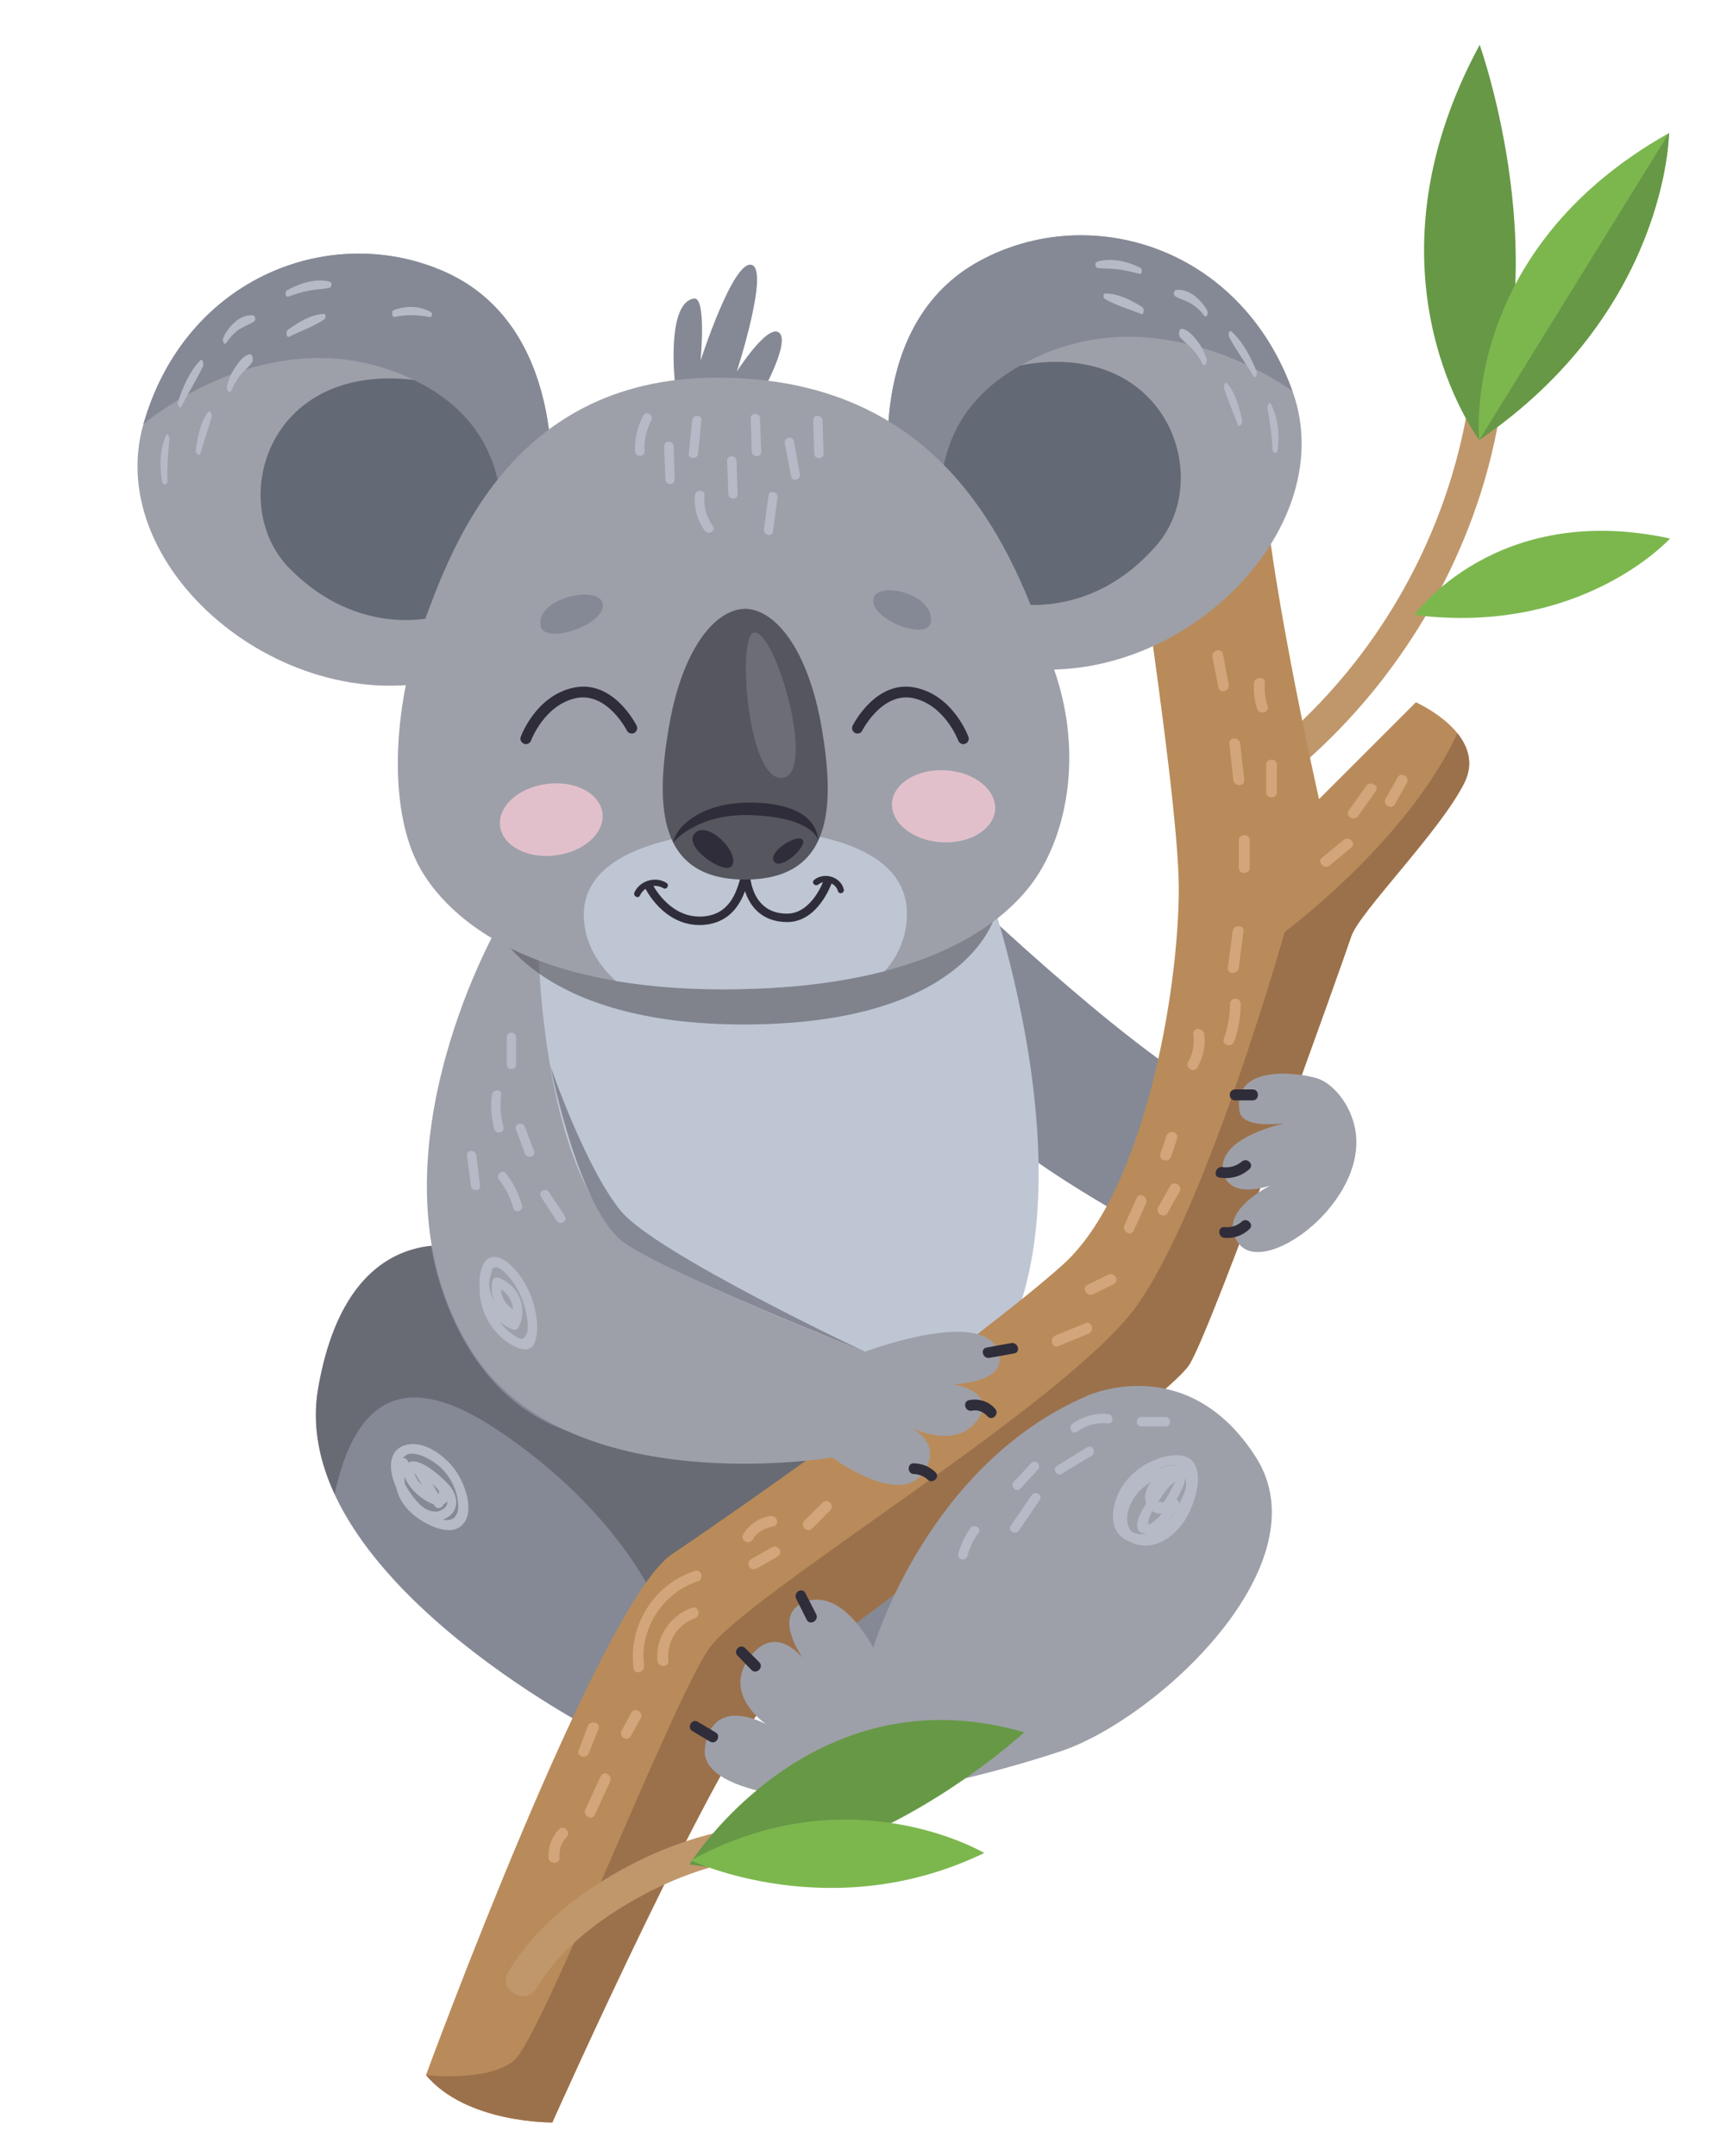 <svg version="1.2" xmlns="http://www.w3.org/2000/svg" viewBox="0 0 823 1024" width="823" height="1024">
	<title>Cute koala sitting on eucalyptus tree cartoon illustration set-ai</title>
	<style>
		.s0 { fill: #858995 } 
		.s1 { fill: #56565e } 
		.s2 { fill: #bec5d3 } 
		.s3 { fill: #c0976b } 
		.s4 { fill: #7cb74e } 
		.s5 { fill: #b98b5a } 
		.s6 { fill: #9da0a9 } 
		.s7 { fill: #9b714b } 
		.s8 { fill: #679846 } 
		.s9 { fill: #636975 } 
		.s10 { fill: #b5bac6 } 
		.s11 { fill: #e2c0cb } 
		.s12 { fill: #2f2d3a } 
		.s13 { fill: #6d6d75 } 
		.s14 { fill: #d3a57a } 
	</style>
	<g id="321353356351 3">
		<g id="&lt;Group&gt;">
			<g id="&lt;Group&gt;">
				<path id="&lt;Path&gt;" class="s0" d="m227.8 594.2c0 0-61.4-23-76.7 65.2-15.3 88.2 133.8 164 133.8 164l217.8-58.7z"/>
			</g>
			<g id="&lt;Group&gt;" style="opacity: .6">
				<path id="&lt;Path&gt;" class="s1" d="m391.1 695.5l-4.2-2.6c-20.4 1.2-74.8 2.4-118.7-13.6-50.7-18.5-62-77.7-63.5-87.5-19.1 2-44.5 15.1-53.6 67.6-3 17.4 0.4 34.3 7.8 50.3 12.1-55.6 42.3-53.9 77.4-30.4 55.2 36.7 73.8 78.7 73.8 78.7z"/>
			</g>
			<g id="&lt;Group&gt;">
				<path id="&lt;Path&gt;" class="s0" d="m462.5 428.4c0 0 103.3 98.1 128.7 95.7l-36.6 65c0 0-62.9-32.5-86.6-57.2-23.7-24.8-52-63.2-52-63.2z"/>
			</g>
			<g id="&lt;Group&gt;">
				<path id="&lt;Path&gt;" class="s2" d="m450.1 670.9c84.3-65.2 19.1-249.1 19.1-249.1l-226.1 11.5c0 0 7.7 134.1 65.1 168.6 57.5 34.5 95.9 65.2 95.9 65.2z"/>
			</g>
			<g id="&lt;Group&gt;">
				<path id="&lt;Path&gt;" class="s3" d="m595.4 381.2c47.6-33.5 84-81.2 104-135.9 5.7-15.5 9.9-31.5 12.7-47.7 1.6-9.8-13.3-13.9-15-4.1-9.2 54.3-35.2 105-74 144.2-10.9 11.1-22.8 21.2-35.5 30.1-8.1 5.7-0.4 19.1 7.8 13.4z"/>
			</g>
			<g id="&lt;Group&gt;">
				<path id="&lt;Path&gt;" class="s4" d="m671.7 292.1c0 0 38.7-54.3 121.4-36.3 0 0-41.9 46.4-121.4 36.3z"/>
			</g>
			<g id="&lt;Group&gt;">
				<path id="&lt;Path&gt;" class="s5" d="m599.5 214.8c0 46 26.9 164.8 26.9 164.8l46-46c0 0 34.5 15.3 23 38.3-11.5 23-49.9 61.4-53.7 72.9-3.8 11.5-65.2 183.9-76.7 203.1-11.5 19.2-168.6 126.5-195.4 153.3-26.9 26.8-107.3 207-107.3 207 0 0-40.8 0.5-60-22.5 0 0 82.4-224.5 116.9-247.5 34.5-23 147.2-103 185.6-137.5 38.3-34.5 55-128.9 55-178.7 0-49.8-30.6-232.8-34.4-275z"/>
			</g>
			<g id="&lt;Group&gt;">
				<path id="&lt;Path&gt;" class="s6" d="m235.9 441c0 0-66.1 116-11.7 201.1 45.8 71.6 171 50.2 171 50.2 0 0 31.1 23.2 42.8 7.8 11.6-15.5-7.8-23.2-7.8-23.2 0 0 24.2 13.9 35-3.9 7.4-12.2-12.7-15.5-12.7-15.5 0 0 26.3-0.3 21.8-15.1-6.8-21.8-63.5-0.3-63.5-0.3 0 0-70-27.1-105-46.4-51.8-28.7-50.5-158.6-50.5-158.6z"/>
			</g>
			<g id="&lt;Group&gt;">
				<path id="&lt;Path&gt;" class="s7" d="m262.3 1008.2c0 0 80.4-180.2 107.3-207 26.8-26.8 183.9-134.1 195.4-153.3 11.5-19.2 72.9-191.6 76.7-203.1 3.8-11.5 42.2-49.9 53.7-72.9 4.6-9.3 1.7-17.3-3.3-23.6-23.5 51.1-82 94.4-82 94.4 0 0-37 131.5-70.5 177.9-33.5 46.4-184.7 136.6-202.8 162.4-18 25.7-79.9 185.6-92.8 195.9-12.9 10.3-41.7 6.8-41.7 6.8 19.2 23 60 22.5 60 22.5z"/>
			</g>
			<g id="&lt;Group&gt;">
				<path id="&lt;Path&gt;" class="s6" d="m625.4 512.2c-9.5-2.9-40-6.6-36.8 15.5 1.3 9.2 22.3 5.7 22.3 5.7 0 0-34.4 6.8-29.8 24.1 3.4 12.6 22.3 5.6 22.3 5.6 0 0-27 13-14.9 27.9 12 14.9 57-17.2 55.6-49.9-0.6-14.3-10.4-26.4-18.7-28.9z"/>
			</g>
			<g id="&lt;Group&gt;">
				<path id="&lt;Path&gt;" class="s6" d="m516.4 663c0 0 47.3-21.8 79.9 29 32.7 50.9-46.6 124.5-92.6 139.9-51.2 17-99.8 23.6-99.8 23.6 0 0-72.7 0-69.1-25.5 3.7-25.4 29.1-10.9 29.1-10.9 0 0-21.8-14.5-7.3-32.6 14.6-18.2 29.1 7.2 29.1 7.2 0 0-21.8-25.4-3.6-32.7 18.1-7.2 32.6 21.8 32.6 21.8 0 0 25.5-87.1 101.7-119.8z"/>
			</g>
			<g id="&lt;Group&gt;">
				<g id="&lt;Group&gt;">
					<path id="&lt;Path&gt;" class="s3" d="m254.7 944.5c10.5-17.5 27.2-30.8 44.7-41 17.6-10.2 37.5-18.1 57.9-20.5 4.2-0.5 7.7-3.2 7.7-7.7 0-3.8-3.6-8.2-7.7-7.8-23.2 2.8-45.6 11-65.7 22.7-19.8 11.4-38.4 26.7-50.2 46.5-5.1 8.6 8.3 16.4 13.3 7.8z"/>
				</g>
				<g id="&lt;Group&gt;">
					<g id="&lt;Group&gt;">
						<path id="&lt;Path&gt;" class="s8" d="m327.4 885.6c0 0 57.4-92.4 159-62.7 0 0-82.8 76.3-159 62.7z"/>
					</g>
					<g id="&lt;Group&gt;">
						<path id="&lt;Path&gt;" class="s4" d="m328.1 883.7c0 0 66.7 31.7 139.3-3.5 0 0-63.7-37.9-139.3 3.5z"/>
					</g>
				</g>
			</g>
			<g id="&lt;Group&gt;" style="opacity: .6">
				<path id="&lt;Path&gt;" class="s1" d="m235.9 441c0 0 20.5 47.3 122.7 45.6 102.2-1.7 114-51.9 114-51.9h-236.3z"/>
			</g>
			<g id="&lt;Group&gt;">
				<g id="&lt;Group&gt;">
					<path id="&lt;Path&gt;" class="s6" d="m261.6 231.6c0 0 7.4-76.2-49.7-102.2-53.8-24.4-123.7 1.7-143.8 72.1-20.1 70.3 71.8 145.2 150.9 118.8z"/>
				</g>
				<g id="&lt;Group&gt;">
					<path id="&lt;Path&gt;" class="s9" d="m238.5 242.1c0 0 1.2-58.8-46.8-62.1-66.5-4.7-83.2 60.4-54.4 89.8 33.7 34.4 70.7 22.9 70.7 22.9z"/>
				</g>
				<g id="&lt;Group&gt;">
					<path id="&lt;Path&gt;" class="s0" d="m261.6 231.6c0 0 7.4-76.2-49.7-102.2-53.8-24.4-123.7 1.7-143.8 72.1 0 0 63.9-55.3 132-19.2 48.3 25.7 37.5 74.6 36.4 81.4z"/>
				</g>
				<g id="&lt;Group&gt;">
					<g id="&lt;Group&gt;">
						<path id="&lt;Path&gt;" class="s10" d="m79.5 228.3c-0.2-6.8 0.4-13.3 1-20 0.1-0.9-1-3-1.7-1.4-2.9 6.6-3.2 15-1.7 22 0.5 2.1 2.4 1.2 2.4-0.6z"/>
					</g>
				</g>
				<g id="&lt;Group&gt;">
					<g id="&lt;Group&gt;">
						<path id="&lt;Path&gt;" class="s10" d="m86.3 192.9c3.2-6.4 7.1-12.6 10.2-19.1 0.3-0.9-0.2-3.9-1.5-2.5-5 5.1-8.3 12.9-10.5 19.7-0.4 1.1 0.9 3.7 1.8 1.9z"/>
					</g>
				</g>
				<g id="&lt;Group&gt;">
					<g id="&lt;Group&gt;">
						<path id="&lt;Path&gt;" class="s10" d="m107.6 162.7c1.6-2.4 3.6-4.6 5.9-6.2 2.3-1.4 4.8-2.4 7.1-3.7 0.9-0.7 0.8-2.9-0.5-3-6.1-0.7-11.8 5.5-14.1 10.7-0.6 1.1 0.4 4 1.6 2.2z"/>
					</g>
				</g>
				<g id="&lt;Group&gt;">
					<g id="&lt;Group&gt;">
						<path id="&lt;Path&gt;" class="s10" d="m95.3 215.1c1.5-5.8 3.8-11.4 5.2-17.2 0.2-1.1-0.7-3.6-1.9-1.9-3.4 4.8-4.9 11.9-5.6 17.8-0.2 1.5 1.7 3.6 2.3 1.3z"/>
					</g>
				</g>
				<g id="&lt;Group&gt;">
					<g id="&lt;Group&gt;">
						<path id="&lt;Path&gt;" class="s10" d="m110.1 185.2c1-2.6 2.5-5.1 4.3-7.3 1.7-2 3.9-3.7 5.4-5.9 0.5-0.8 0.3-4-1.3-3.7-2.8 0.6-5.1 3.6-6.6 5.9-2 2.8-3.3 5.9-4.1 9.2-0.5 1.7 1.3 4.3 2.3 1.8z"/>
					</g>
				</g>
				<g id="&lt;Group&gt;">
					<g id="&lt;Group&gt;">
						<path id="&lt;Path&gt;" class="s10" d="m136.9 140.9c3.4-1.2 6.7-2.3 10.2-2.9 3.1-0.6 6.3-0.6 9.4-1.3 1.1-0.2 1.3-2.6 0.1-2.9-6.6-1.7-14.6 0.8-20.4 4.2-1 0.6-0.7 3.4 0.7 2.9z"/>
					</g>
				</g>
				<g id="&lt;Group&gt;">
					<g id="&lt;Group&gt;">
						<path id="&lt;Path&gt;" class="s10" d="m137.4 159.9c5.5-2.7 11.5-4.8 16.6-8.2 0.8-0.5 0.9-2.7-0.3-2.6-6.2 0.4-12.1 4-17 7.6-1.1 0.7-0.8 4 0.7 3.2z"/>
					</g>
				</g>
			</g>
			<g id="&lt;Group&gt;">
				<g id="&lt;Group&gt;">
					<path id="&lt;Path&gt;" class="s6" d="m422.8 229.1c0 0-12.6-75.6 42.7-105.3 52-28.1 123.5-6.8 148.3 62 24.9 68.9-61.7 149.9-142.4 128.9z"/>
				</g>
				<g id="&lt;Group&gt;">
					<path id="&lt;Path&gt;" class="s9" d="m446.6 237.9c0 0-5.1-58.5 42.5-65.1 66-9.2 87.1 54.7 60.4 85.9-31.4 36.6-69.1 27.7-69.1 27.7z"/>
				</g>
				<g id="&lt;Group&gt;">
					<path id="&lt;Path&gt;" class="s0" d="m422.8 229.1c0 0-12.6-75.6 42.7-105.3 52-28.1 123.5-6.8 148.3 62 0 0-67.4-50.7-132.9-10-46.5 28.8-32.4 76.9-30.9 83.6z"/>
				</g>
				<g id="&lt;Group&gt;">
					<g id="&lt;Group&gt;">
						<path id="&lt;Path&gt;" class="s10" d="m604.3 213.4c-0.3-6.8-1.3-13.2-2.4-19.9-0.1-0.8 0.9-3 1.7-1.5 3.3 6.4 4.2 14.8 3.1 21.9-0.3 2.1-2.3 1.3-2.4-0.5z"/>
					</g>
				</g>
				<g id="&lt;Group&gt;">
					<g id="&lt;Group&gt;">
						<path id="&lt;Path&gt;" class="s10" d="m595.1 178.6c-3.6-6.3-8-12.2-11.4-18.5-0.5-0.8-0.1-3.8 1.2-2.6 5.4 4.9 9.2 12.4 11.9 19 0.4 1-0.7 3.8-1.7 2.1z"/>
					</g>
				</g>
				<g id="&lt;Group&gt;">
					<g id="&lt;Group&gt;">
						<path id="&lt;Path&gt;" class="s10" d="m571.8 149.9c-1.7-2.3-3.9-4.4-6.4-5.8-2.3-1.3-4.9-2-7.2-3.3-1-0.5-1-2.7 0.2-3 6.1-1.1 12.2 4.8 14.9 9.7 0.6 1.1-0.2 4-1.5 2.4z"/>
					</g>
				</g>
				<g id="&lt;Group&gt;">
					<g id="&lt;Group&gt;">
						<path id="&lt;Path&gt;" class="s10" d="m587.6 201.3c-1.9-5.6-4.5-11.1-6.3-16.8-0.3-1 0.4-3.7 1.7-2.1 3.8 4.6 5.7 11.6 6.9 17.4 0.2 1.5-1.6 3.8-2.3 1.5z"/>
					</g>
				</g>
				<g id="&lt;Group&gt;">
					<g id="&lt;Group&gt;">
						<path id="&lt;Path&gt;" class="s10" d="m570.8 172.5c-1.2-2.6-2.9-4.9-4.8-7-1.8-1.9-4.1-3.4-5.7-5.5-0.6-0.8-0.6-4 1-3.8 2.8 0.4 5.3 3.2 7 5.4 2.2 2.6 3.6 5.7 4.7 8.9 0.6 1.7-1 4.4-2.2 2z"/>
					</g>
				</g>
				<g id="&lt;Group&gt;">
					<g id="&lt;Group&gt;">
						<path id="&lt;Path&gt;" class="s10" d="m541.1 130.1c-3.4-0.9-6.9-1.8-10.4-2.2-3.2-0.4-6.3-0.2-9.5-0.6-1.1-0.2-1.4-2.5-0.3-2.9 6.5-2.2 14.7-0.2 20.7 2.8 1 0.5 0.9 3.3-0.5 2.9z"/>
					</g>
				</g>
				<g id="&lt;Group&gt;">
					<g id="&lt;Group&gt;">
						<path id="&lt;Path&gt;" class="s10" d="m541.8 149.1c-5.6-2.3-11.8-4-17.1-7.1-0.8-0.4-1-2.6 0.2-2.6 6.2 0 12.3 3.2 17.5 6.4 1.1 0.7 1 4-0.6 3.3z"/>
					</g>
				</g>
			</g>
			<g id="&lt;Group&gt;">
				<path id="&lt;Path&gt;" class="s0" d="m320.6 182.6c0 0-4.5-38.8 9-40.8 6-0.8 3.1 29.5 3.1 29.5 0 0 15.4-47.8 24.2-45.5 8.7 2.2-7 50.7-7 50.7 0 0 14.8-23.2 20.2-18.4 5.4 4.9-9.4 30.7-9.4 30.7z"/>
			</g>
			<g id="&lt;Group&gt;">
				<path id="&lt;Path&gt;" class="s6" d="m489.2 420.8c16.8-21.6 25.7-61.2 11.6-102.2-16.7-48.8-46.5-139.7-161.1-139.2-99.1 0.4-126.5 84.5-139.5 119.3-12.9 34.8-17.5 88.1 1.3 117.1 18.8 29 64.2 57.1 156 53.9 82.9-2.8 117.5-30.6 131.7-48.9z"/>
			</g>
			<g id="&lt;Group&gt;">
				<g id="&lt;Group&gt;">
					<path id="&lt;Path&gt;" class="s10" d="m187.4 150.6c5.9-1.4 10.8-1 16.8 0 1.1 0.2 1.2-1.8 0.5-2.3-5.3-3.1-12.2-3.2-17.8-0.9-1.1 0.4-0.8 3.4 0.5 3.2z"/>
				</g>
			</g>
			<g id="&lt;Group&gt;">
				<path id="&lt;Path&gt;" class="s0" d="m256.7 297.2c1.6 9.5 30.7-0.4 29.6-10.1-1-9.6-31.8-3.4-29.6 10.1z"/>
			</g>
			<g id="&lt;Group&gt;">
				<path id="&lt;Path&gt;" class="s0" d="m442.1 295.2c-0.9 9.6-27.8-0.4-27.4-10.1 0.4-9.7 28.8-3.5 27.4 10.1z"/>
			</g>
			<g id="&lt;Group&gt;">
				<path id="&lt;Path&gt;" class="s10" d="m305.5 197.4c-2.8 5.3-4.2 11-3.9 17 0.1 2.9 4.6 2.9 4.5 0-0.3-5.2 0.8-10.1 3.2-14.7 1.3-2.6-2.5-4.8-3.8-2.3z"/>
			</g>
			<g id="&lt;Group&gt;">
				<path id="&lt;Path&gt;" class="s10" d="m315.4 212q0.3 7.9 0.6 15.8c0.1 2.8 4.5 2.8 4.4 0q-0.2-7.9-0.5-15.8c-0.1-2.9-4.6-2.9-4.5 0z"/>
			</g>
			<g id="&lt;Group&gt;">
				<path id="&lt;Path&gt;" class="s10" d="m328.7 199.7q-0.8 7.9-1.6 15.8c-0.3 2.8 4.2 2.8 4.4 0q0.8-7.9 1.6-15.8c0.3-2.9-4.1-2.9-4.4 0z"/>
			</g>
			<g id="&lt;Group&gt;">
				<path id="&lt;Path&gt;" class="s10" d="m330.1 235.2c-0.6 6 1 12 4.6 16.9 1.7 2.3 5.5 0.1 3.8-2.3q-4.7-6.5-3.9-14.6c0.3-2.8-4.2-2.8-4.5 0z"/>
			</g>
			<g id="&lt;Group&gt;">
				<path id="&lt;Path&gt;" class="s10" d="m345.3 218.9q0.3 7.9 0.6 15.8c0.1 2.8 4.5 2.8 4.4 0q-0.3-7.9-0.5-15.8c-0.1-2.9-4.6-2.9-4.5 0z"/>
			</g>
			<g id="&lt;Group&gt;">
				<path id="&lt;Path&gt;" class="s10" d="m356.5 198.7q0.3 7.9 0.5 15.8c0.1 2.9 4.6 2.9 4.5 0q-0.3-7.9-0.6-15.8c-0.1-2.8-4.5-2.8-4.4 0z"/>
			</g>
			<g id="&lt;Group&gt;">
				<path id="&lt;Path&gt;" class="s10" d="m372.7 210.6q1.5 7.9 3 15.7c0.5 2.8 4.8 1.6 4.2-1.2q-1.5-7.8-2.9-15.6c-0.6-2.8-4.9-1.7-4.3 1.1z"/>
			</g>
			<g id="&lt;Group&gt;">
				<path id="&lt;Path&gt;" class="s10" d="m386.2 199.7q0.2 7.9 0.5 15.8c0.1 2.8 4.5 2.9 4.4 0q-0.2-7.9-0.5-15.8c-0.1-2.9-4.5-2.9-4.4 0z"/>
			</g>
			<g id="&lt;Group&gt;">
				<path id="&lt;Path&gt;" class="s10" d="m367.1 252.5q1.1-8 2.1-16.1c0.4-2.7-3.9-4-4.2-1.1q-1.1 8-2.2 16.1c-0.4 2.8 3.9 4 4.3 1.1z"/>
			</g>
			<g id="&lt;Group&gt;">
				<path id="&lt;Path&gt;" class="s2" d="m420.2 461.3c6.9-7.9 11.1-17.6 10.4-29.6-2.3-34.6-58.6-37.9-75.9-37.3-32 1-82.3 9.4-77.1 45.2 1.5 10.6 7.2 19.4 14.9 26.4 18.5 3.1 40 4.6 65 3.7 25.1-0.8 45.7-4 62.7-8.4z"/>
			</g>
			<g id="&lt;Group&gt;">
				<path id="&lt;Path&gt;" class="s11" d="m423.6 381.5c0.6-9.4 12-16.4 25.5-15.6 13.5 0.8 24 9.1 23.5 18.6-0.6 9.4-12 16.4-25.5 15.6-13.5-0.8-24-9.1-23.5-18.6z"/>
			</g>
			<g id="&lt;Group&gt;">
				<path id="&lt;Path&gt;" class="s11" d="m286.1 386.2c-1.2-9.4-13.1-15.6-26.5-13.8-13.4 1.7-23.3 10.7-22.1 20.1 1.2 9.3 13 15.6 26.5 13.8 13.4-1.7 23.3-10.7 22.1-20.1z"/>
			</g>
			<g id="&lt;Group&gt;">
				<g id="&lt;Group&gt;">
					<path id="&lt;Path&gt;" class="s12" d="m303.9 425.4c1.9-4.2 7.1-5.9 11.1-3.5 1.6 1 3.1-1.5 1.5-2.5-5.2-3.3-12.6-1.1-15.2 4.5-0.8 1.7 1.8 3.2 2.6 1.5z"/>
				</g>
				<g id="&lt;Group&gt;">
					<path id="&lt;Path&gt;" class="s12" d="m388.7 420.1c3.1-2.5 8.2-0.6 9.2 3.1 0.5 1.9 3.3 1.1 2.8-0.8-1.5-6-9.4-8.3-14.1-4.4-1.5 1.3 0.6 3.4 2.1 2.1z"/>
				</g>
				<g id="&lt;Group&gt;">
					<path id="&lt;Path&gt;" class="s12" d="m332.2 439.4c-17.4 0-25.7-17.3-26.1-18l3.6-1.7-1.8 0.8 1.8-0.8c0 0.1 7.6 15.7 22.5 15.7q0.3 0 0.6 0c13.5-0.4 16.8-11.4 18.7-17.9q0.5-1.5 0.9-2.6l3.5-9.9 0.3 10.5c0 0.7 0.7 18.5 17.5 18.5q0.1 0 0.1 0c11.8 0 17.4-15.8 17.4-15.9l3.8 1.3c-0.3 0.7-6.5 18.6-21.2 18.6q0 0-0.1 0c-12.5-0.1-17.8-8.2-19.9-14.7-2.6 6.9-7.9 15.7-20.9 16.1q-0.4 0-0.7 0z"/>
				</g>
			</g>
			<g id="&lt;Group&gt;">
				<g id="&lt;Group&gt;">
					<path id="&lt;Path&gt;" class="s1" d="m390.2 345.6c-6.4-37-21.9-56-36.1-56.4v-0.1q-0.2 0-0.3 0.1-0.1-0.1-0.2-0.1v0.1c-14.3 0.4-29.8 19.5-36 56.5-6.4 37.5-5.1 72.2 36.4 72.1 41.5-0.1 42.6-34.8 36.2-72.2z"/>
				</g>
				<g id="&lt;Group&gt;">
					<path id="&lt;Path&gt;" class="s12" d="m388.6 399.2c-0.5-6.3-4.9-16.9-29.6-17.9-26.9-1-38.3 12.4-39.3 18.9 0 0 10.9-13.8 36.6-13 30.1 0.9 32.3 12 32.3 12z"/>
				</g>
				<g id="&lt;Group&gt;">
					<path id="&lt;Path&gt;" class="s12" d="m329.9 395.9c-5.8 6.4 14.3 19.9 17.6 15.5 4.4-5.8-11.5-22.3-17.6-15.5z"/>
				</g>
				<g id="&lt;Group&gt;">
					<path id="&lt;Path&gt;" class="s12" d="m367.8 409.5c-3.9-4.4 10.6-13.6 13.3-10.7 2.6 2.9-9.7 14.5-13.3 10.7z"/>
				</g>
				<g id="&lt;Group&gt;">
					<path id="&lt;Path&gt;" class="s13" d="m357.9 300.5c-7.8 1.8-3.1 68.2 12.7 69 18.3 1-2.3-71.3-12.7-69z"/>
				</g>
			</g>
			<g id="&lt;Group&gt;">
				<path id="&lt;Path&gt;" class="s0" d="m261.5 506.7c0 0 13.4 68.7 35.2 83.8 21.7 15.1 114.1 51.6 114.1 51.6 0 0-99.1-46.6-115.8-66.7-16.8-20.1-33.5-68.7-33.5-68.7z"/>
			</g>
			<g id="&lt;Group&gt;">
				<path id="&lt;Path&gt;" class="s12" d="m328.8 822.3q4.2 2.5 8.4 5c2.9 1.7 5.5-2.8 2.6-4.4q-4.2-2.5-8.4-5c-2.9-1.7-5.4 2.7-2.6 4.4z"/>
			</g>
			<g id="&lt;Group&gt;">
				<path id="&lt;Path&gt;" class="s12" d="m350.3 786.5q3.3 3.4 6.6 6.8c2.4 2.3 6-1.3 3.7-3.7q-3.4-3.4-6.7-6.7c-2.3-2.4-6 1.3-3.6 3.6z"/>
			</g>
			<g id="&lt;Group&gt;">
				<path id="&lt;Path&gt;" class="s12" d="m378.1 759.4q2.5 5 5 10c1.5 3 6 0.4 4.5-2.6q-2.6-5-5.1-10c-1.5-3-5.9-0.4-4.4 2.6z"/>
			</g>
			<g id="&lt;Group&gt;">
				<path id="&lt;Path&gt;" class="s12" d="m434 700.2c2.5 0.1 4.8 1 6.6 2.7 2.4 2.3 6.1-1.4 3.6-3.6-2.8-2.7-6.3-4.1-10.2-4.2-3.3-0.1-3.3 5 0 5.1z"/>
			</g>
			<g id="&lt;Group&gt;">
				<path id="&lt;Path&gt;" class="s12" d="m461.6 670.1c2.8-0.6 5.5 0.6 7.4 2.7 2.2 2.5 5.8-1.2 3.6-3.6-3.1-3.6-7.8-5-12.4-4.1-3.3 0.7-1.9 5.7 1.4 5z"/>
			</g>
			<g id="&lt;Group&gt;">
				<path id="&lt;Path&gt;" class="s12" d="m469.9 645q5.9-1 11.7-2.1c3.3-0.5 1.9-5.5-1.4-4.9q-5.8 1-11.6 2.1c-3.3 0.5-1.9 5.5 1.3 4.9z"/>
			</g>
			<g id="&lt;Group&gt;">
				<path id="&lt;Path&gt;" class="s12" d="m581.5 588c4.4 0.4 8.6-1.1 11.8-4.1 2.5-2.2-1.2-5.9-3.6-3.6-2.3 2.1-5.2 2.9-8.2 2.6-3.3-0.3-3.3 4.8 0 5.1z"/>
			</g>
			<g id="&lt;Group&gt;">
				<path id="&lt;Path&gt;" class="s12" d="m579.1 559.4c5.3 0.8 10.2-0.5 14.2-4 2.5-2.2-1.1-5.8-3.6-3.6-2.5 2.1-5.9 3.1-9.2 2.6-3.2-0.5-4.6 4.5-1.4 5z"/>
			</g>
			<g id="&lt;Group&gt;">
				<path id="&lt;Path&gt;" class="s12" d="m586.5 522.7q4.2 0 8.4 0c3.3 0 3.3-5.2 0-5.2q-4.2 0-8.4 0c-3.3 0-3.3 5.2 0 5.2z"/>
			</g>
			<g id="&lt;Group&gt;">
				<path id="&lt;Path&gt;" class="s12" d="m249.7 353.5q-0.4 0-0.8-0.2c-1.4-0.5-2.1-2-1.6-3.3 0.3-0.8 7.4-19.8 25.4-23.4 18.5-3.7 29.2 17.2 29.6 18.1 0.7 1.3 0.1 2.8-1.1 3.5-1.3 0.6-2.9 0.1-3.5-1.2-0.1-0.2-9.4-18.3-24-15.4-15.1 3.1-21.5 20-21.5 20.2-0.4 1-1.4 1.7-2.5 1.7z"/>
			</g>
			<g id="&lt;Group&gt;">
				<path id="&lt;Path&gt;" class="s12" d="m457.5 353.5c-1.1 0-2-0.7-2.4-1.7-0.1-0.2-6.5-17.1-21.6-20.2-14.6-2.9-23.9 15.2-24 15.4-0.6 1.3-2.1 1.8-3.4 1.2-1.3-0.7-1.8-2.2-1.2-3.5 0.5-0.9 11.2-21.8 29.6-18.1 18 3.6 25.1 22.6 25.4 23.4 0.5 1.3-0.2 2.8-1.5 3.3q-0.5 0.2-0.9 0.2z"/>
			</g>
			<g id="&lt;Group&gt;">
				<g id="&lt;Group&gt;">
					<path id="&lt;Path&gt;" class="s8" d="m702.5 209c0 0-59.1-78.1 0.2-187.7 0 0 38.7 108.1-0.2 187.7z"/>
				</g>
				<g id="&lt;Group&gt;">
					<path id="&lt;Path&gt;" class="s4" d="m702.5 209c0 0-9.7-89.7 90.1-145.8 0 0-0.6 84.6-90.1 145.8z"/>
				</g>
				<g id="&lt;Group&gt;">
					<path id="&lt;Path&gt;" class="s8" d="m792.6 63.2l-90.1 145.8c89.5-61.2 90.1-145.8 90.1-145.8z"/>
				</g>
			</g>
			<g id="&lt;Group&gt;">
				<path id="&lt;Path&gt;" class="s14" d="m575.8 312.1q1.4 7.2 2.8 14.4c0.6 3.3 5.6 1.9 4.9-1.3q-1.3-7.2-2.7-14.4c-0.6-3.3-5.6-1.9-5 1.3z"/>
			</g>
			<g id="&lt;Group&gt;">
				<path id="&lt;Path&gt;" class="s14" d="m595.5 324.5c-0.3 4.1 0.2 8.2 1.5 12.2 1.1 3.1 6.1 1.8 5-1.4-1.2-3.6-1.6-7.1-1.3-10.8 0.3-3.3-4.9-3.3-5.2 0z"/>
			</g>
			<g id="&lt;Group&gt;">
				<path id="&lt;Path&gt;" class="s14" d="m583.8 353.2q1 8.7 1.9 17.3c0.4 3.2 5.5 3.3 5.2 0q-1-8.6-1.9-17.3c-0.4-3.2-5.5-3.3-5.2 0z"/>
			</g>
			<g id="&lt;Group&gt;">
				<path id="&lt;Path&gt;" class="s14" d="m601.3 363.3q0 6.5 0 12.9c0 3.4 5.1 3.4 5.1 0q0-6.4 0-12.9c0-3.3-5.1-3.3-5.1 0z"/>
			</g>
			<g id="&lt;Group&gt;">
				<path id="&lt;Path&gt;" class="s14" d="m588.3 399.2q0 6.5 0 13c0 3.3 5.2 3.3 5.2 0q0-6.5 0-13c0-3.3-5.2-3.3-5.2 0z"/>
			</g>
			<g id="&lt;Group&gt;">
				<path id="&lt;Path&gt;" class="s14" d="m585.4 442.4q-1.1 8.6-2.3 17.3c-0.4 3.3 4.7 3.3 5.2 0q1.1-8.7 2.2-17.3c0.5-3.3-4.7-3.3-5.1 0z"/>
			</g>
			<g id="&lt;Group&gt;">
				<path id="&lt;Path&gt;" class="s14" d="m584.1 476.9c0 5.7-1 11.2-2.9 16.5-1.1 3.2 3.8 4.5 4.9 1.4q3.1-8.7 3.1-17.9c0-3.3-5.1-3.3-5.1 0z"/>
			</g>
			<g id="&lt;Group&gt;">
				<path id="&lt;Path&gt;" class="s14" d="m566.7 491.3c0.6 4.6-0.1 9-2.4 13.1-1.7 2.9 2.8 5.5 4.4 2.6 2.7-4.8 3.9-10.2 3.2-15.7-0.5-3.3-5.6-3.3-5.2 0z"/>
			</g>
			<g id="&lt;Group&gt;">
				<path id="&lt;Path&gt;" class="s14" d="m631.5 411.1q5.1-4.3 10.2-8.5c2.6-2.1-1.1-5.7-3.6-3.6q-5.1 4.2-10.3 8.4c-2.5 2.1 1.2 5.8 3.7 3.7z"/>
			</g>
			<g id="&lt;Group&gt;">
				<path id="&lt;Path&gt;" class="s14" d="m645 387.6q4.1-5.8 8.3-11.7c1.9-2.7-2.6-5.3-4.5-2.6q-4.1 5.9-8.3 11.7c-1.9 2.8 2.6 5.3 4.5 2.6z"/>
			</g>
			<g id="&lt;Group&gt;">
				<path id="&lt;Path&gt;" class="s14" d="m662.5 382q2.8-5 5.6-10.1c1.6-2.9-2.8-5.5-4.4-2.6q-2.8 5.1-5.7 10.1c-1.6 2.9 2.9 5.5 4.5 2.6z"/>
			</g>
			<g id="&lt;Group&gt;">
				<path id="&lt;Path&gt;" class="s14" d="m519.1 614.8q4.9-2.4 9.8-4.8c3-1.5 0.4-5.9-2.6-4.5q-4.9 2.4-9.8 4.8c-3 1.5-0.4 5.9 2.6 4.5z"/>
			</g>
			<g id="&lt;Group&gt;">
				<path id="&lt;Path&gt;" class="s14" d="m538.4 584.6q2.9-6.5 5.8-12.9c1.4-3-3.1-5.7-4.4-2.6q-2.9 6.4-5.8 12.9c-1.3 3 3.1 5.6 4.4 2.6z"/>
			</g>
			<g id="&lt;Group&gt;">
				<path id="&lt;Path&gt;" class="s14" d="m556.1 549.5q1.4-4.3 2.9-8.6c1-3.2-3.9-4.5-5-1.4q-1.4 4.3-2.9 8.6c-1.1 3.2 3.9 4.5 5 1.4z"/>
			</g>
			<g id="&lt;Group&gt;">
				<path id="&lt;Path&gt;" class="s14" d="m554.5 576.1q2.8-5.1 5.7-10.1c1.6-2.9-2.9-5.5-4.5-2.6q-2.8 5-5.7 10.1c-1.6 2.9 2.8 5.5 4.5 2.6z"/>
			</g>
			<g id="&lt;Group&gt;">
				<path id="&lt;Path&gt;" class="s14" d="m305.9 791.1c-2.3-17.3 8.9-34.6 25.4-39.9 3.2-1 1.8-6-1.3-5-19.5 6.3-31.8 26.1-29.1 46.3 0.5 3.3 5.4 1.9 5-1.4z"/>
			</g>
			<g id="&lt;Group&gt;">
				<path id="&lt;Path&gt;" class="s14" d="m328.6 763.7c-10.5 3.8-17.4 14.1-16.4 25.2 0.3 3.3 5.5 3.3 5.2 0-0.9-8.8 4.1-17.2 12.6-20.2 3.1-1.1 1.7-6.1-1.4-5z"/>
			</g>
			<g id="&lt;Group&gt;">
				<path id="&lt;Path&gt;" class="s14" d="m357.4 731.4c2.2-3.6 5.7-5.7 9.8-6.3 3.3-0.5 1.9-5.5-1.3-5-5.4 0.8-10.1 4-12.9 8.7-1.8 2.8 2.7 5.4 4.4 2.6z"/>
			</g>
			<g id="&lt;Group&gt;">
				<path id="&lt;Path&gt;" class="s14" d="m385.7 726.1q4.3-4.4 8.6-8.7c2.3-2.3-1.3-6-3.7-3.6q-4.3 4.3-8.6 8.6c-2.3 2.4 1.3 6 3.7 3.7z"/>
			</g>
			<g id="&lt;Group&gt;">
				<path id="&lt;Path&gt;" class="s14" d="m359.2 745.1q5.1-2.8 10.1-5.7c2.9-1.7 0.3-6.1-2.6-4.5q-5 2.9-10.1 5.8c-2.8 1.6-0.2 6.1 2.6 4.4z"/>
			</g>
			<g id="&lt;Group&gt;">
				<path id="&lt;Path&gt;" class="s14" d="m265.7 882.4c-0.3-3.7 0.8-7.1 3.4-9.8 2.2-2.4-1.4-6.1-3.7-3.6-3.4 3.6-5.2 8.4-4.9 13.4 0.2 3.3 5.4 3.3 5.2 0z"/>
			</g>
			<g id="&lt;Group&gt;">
				<path id="&lt;Path&gt;" class="s14" d="m282.5 862.1q3.6-7.9 7.2-15.8c1.4-3-3-5.6-4.4-2.6q-3.6 7.9-7.3 15.8c-1.4 3 3.1 5.6 4.5 2.6z"/>
			</g>
			<g id="&lt;Group&gt;">
				<path id="&lt;Path&gt;" class="s14" d="m279.7 832.7q2.3-5.7 4.5-11.4c1.2-3.1-3.8-4.5-5-1.4q-2.2 5.7-4.4 11.4c-1.3 3.1 3.7 4.5 4.9 1.4z"/>
			</g>
			<g id="&lt;Group&gt;">
				<path id="&lt;Path&gt;" class="s14" d="m299.6 824.7q2.3-4.3 4.7-8.5c1.6-2.9-2.9-5.5-4.5-2.6q-2.3 4.2-4.6 8.5c-1.6 2.9 2.8 5.5 4.4 2.6z"/>
			</g>
			<g id="&lt;Group&gt;">
				<path id="&lt;Path&gt;" class="s14" d="m502.6 639.4q7.2-2.9 14.3-5.9c3.1-1.2 1.7-6.2-1.3-5q-7.2 3-14.4 5.9c-3 1.3-1.7 6.3 1.4 5z"/>
			</g>
			<g id="&lt;Group&gt;">
				<path id="&lt;Path&gt;" class="s10" d="m229.2 602.8c-4.1 12.4 0.6 26.6 11.1 34.3 3.9 2.8 11.5 7 13.8 0.2 2.1-6.2 0.6-14.5-1.5-20.5-2.3-6.4-6.2-12.9-11.7-17.2-4.5-3.6-9.7-3.8-11.9 2.1-4.5 12 3.3 25.6 14.7 29.9 0.9 0.4 2.1-0.2 2.5-1 4.8-9.1 0.1-20.5-9.7-23.7-1.1-0.3-2.5 0.4-2.7 1.6-1.4 7.5 2 14.8 9 18.1 2.6 1.2 4.8-2.6 2.2-3.9-5-2.4-7.9-7.4-6.9-13q-1.4 0.8-2.8 1.5c7 2.3 10.5 10.6 7.1 17.2q1.3-0.5 2.5-1.1c-8.2-3.1-13.6-12-12.5-20.8 0.1-0.8 0.2-2.3 0.6-3 1.9-2.6 4.2-1.4 5.9 0.2 1.8 1.6 3.4 3.4 4.7 5.3 2.7 3.8 4.7 8.1 5.8 12.7 0.8 3.3 2.5 10.9-0.3 13.5-1.6 1.4-1.9 0.9-3.7-0.1q-1.4-0.8-2.6-1.7c-1.8-1.3-3.3-2.8-4.7-4.5-5.6-7-7.4-16.4-4.6-24.9 0.9-2.7-3.4-3.9-4.3-1.2z"/>
			</g>
			<g id="&lt;Group&gt;">
				<path id="&lt;Path&gt;" class="s10" d="m233.6 520c-0.7 5.6-0.3 11.1 1.2 16.5 0.8 2.7 5.1 1.6 4.3-1.2-1.4-5-1.7-10.1-1.1-15.3 0.4-2.8-4-2.7-4.4 0z"/>
			</g>
			<g id="&lt;Group&gt;">
				<path id="&lt;Path&gt;" class="s10" d="m245 536.5q2.2 5.7 4.3 11.5c1 2.6 5.3 1.5 4.3-1.2q-2.2-5.8-4.3-11.5c-1-2.7-5.3-1.5-4.3 1.2z"/>
			</g>
			<g id="&lt;Group&gt;">
				<path id="&lt;Path&gt;" class="s10" d="m237 560.4c3.2 4 5.4 8.5 6.7 13.4 0.7 2.8 5 1.6 4.2-1.2-1.5-5.6-4.1-10.7-7.7-15.3-1.8-2.2-4.9 0.9-3.2 3.1z"/>
			</g>
			<g id="&lt;Group&gt;">
				<path id="&lt;Path&gt;" class="s10" d="m256.9 568.5q3.7 5.7 7.5 11.4c1.5 2.4 5.4 0.1 3.8-2.3q-3.7-5.6-7.5-11.3c-1.5-2.4-5.4-0.2-3.8 2.2z"/>
			</g>
			<g id="&lt;Group&gt;">
				<path id="&lt;Path&gt;" class="s10" d="m221.8 548.8q0.9 7.2 1.8 14.4c0.3 2.8 4.8 2.8 4.4 0q-0.9-7.2-1.8-14.4c-0.4-2.8-4.8-2.8-4.4 0z"/>
			</g>
			<g id="&lt;Group&gt;">
				<path id="&lt;Path&gt;" class="s10" d="m240.7 492.7q0 6.5 0 13c0 2.8 4.4 2.8 4.4 0q0-6.5 0-13c0-2.8-4.4-2.9-4.4 0z"/>
			</g>
			<g id="&lt;Group&gt;">
				<path id="&lt;Path&gt;" class="s10" d="m189.8 693.7c-4.8 9.5-1 20 7.1 26.3 5.2 4.1 16.9 10.5 22.8 4.2 5.9-6.3 1.1-19-2.9-25-4.6-6.9-14.3-14.7-23.2-13-18.8 3.7-0.3 39.9 15.5 36 8.9-2.3 9.5-10.7 4.1-16.8-2.9-3.3-17.2-17-21-8.5-3.2 7 11.8 20.6 18.5 17.6 3.2-1.4 3.1-5.1 1.8-7.9-2.3-5-8.5-8.6-13.1-11-1.9-0.9-4.3 1.1-3.1 3.1q5.1 8.3 10.1 16.6c1.5 2.5 5.4 0.2 3.9-2.2q-5.1-8.4-10.1-16.7-1.5 1.5-3.1 3.1c3.3 1.6 6.5 3.6 9.1 6.2 0.6 0.6 4 3.4 1.3 4.4-1.1 0.4-5.2-3-5.7-3.4-1.4-1.2-3-2.7-3.8-4.3q-0.4-0.7-0.8-1.4-1-3.1 1.1-1.5c2.6 0.1 7 4.4 8.8 6 2.6 2.4 7.7 7 4.2 10.6-3.3 3.3-8.2 1.9-11.3-0.9-4.5-4-10.9-13.5-9.8-19.6 1.9-10.3 15.1-2.4 19.3 1.7 4.7 4.6 7.7 10.9 8.1 17.4 0.3 4.9-2.1 8.4-7.5 7.1-3.3-0.8-6.5-2.5-9.3-4.4-6.9-4.7-11.2-13.4-7.1-21.4 1.2-2.6-2.6-4.8-3.9-2.3z"/>
			</g>
			<g id="&lt;Group&gt;">
				<path id="&lt;Path&gt;" class="s10" d="m559.2 695.9c-12.8 0.5-26.6 9.5-28.2 23.2-1.6 14 12.3 18.9 22.9 12 5.8-3.7 10.1-9.9 12.4-16.3 2.1-5.4 4.4-14.9 0.5-20.1-3.7-5-11.5-3.6-16.6-1.9-6.3 2.1-11.8 6.1-15.9 11.3-7.2 9.3-9.9 26.7 5.5 29 14.3 2.2 22.8-12.2 27.2-23.7 1.9-4.8 1.9-11.5-4.2-13.2-5.7-1.5-11.9 2.9-15.5 6.9-3.5 4-5.4 10.5-0.5 14.4 4.7 3.7 9-0.2 11.3-4.3 1.7-2.8 9.1-14.2 0.5-14-6.5 0.2-11.9 10.9-14.7 15.6-2 3.5-7.6 12.7-0.1 13.8 7 1.2 12.9-8.4 15.9-13.4 1.4-2.4-2.4-4.7-3.9-2.2-2 3.4-4.5 7.1-7.7 9.6-0.2 0.2-2 1.7-2.4 1.5-1.1-0.6 0.2-3.5 0.4-4 0.7-1.8 2-3.6 3-5.2 2.1-3.4 4.4-7.3 7.4-9.9 2.5-2.1 1.2-0.2 0.2 1.6-1 1.8-1.9 3.8-3.1 5.6-1.1 1.7-0.9 1.6-3.1 1.2-3.4-0.6-2.3-3.7-0.8-6 1-1.7 2.5-3 4-4.2 1.6-1.2 3.4-2.3 5.4-2.6 4.2-0.8 4.8 4.3 3.7 7.4-2.7 6.9-6.8 15.6-13.7 19.2-7.5 4.1-17.6 0.4-16.3-9.3 1.1-7.8 7-14.7 13.6-18.5 3.2-1.9 6.9-3.2 10.6-3.5 7.9-0.8 7.7 6.6 6.6 12.2-1.5 7.8-6.1 16.1-13.2 20-4.5 2.5-11.1 3.4-14-2-2.1-3.7-1-8.8 0.9-12.4 4.1-8.2 13-13 21.9-13.4 2.9-0.1 2.9-4.5 0-4.4z"/>
			</g>
			<g id="&lt;Group&gt;">
				<path id="&lt;Path&gt;" class="s10" d="m483.9 727q4.9-7.2 9.9-14.5c1.6-2.4-2.3-4.6-3.9-2.2q-4.9 7.2-9.9 14.5c-1.6 2.3 2.3 4.6 3.9 2.2z"/>
			</g>
			<g id="&lt;Group&gt;">
				<path id="&lt;Path&gt;" class="s10" d="m484.6 707.1q4.1-4.5 8.3-9c1.9-2.1-1.2-5.2-3.2-3.1q-4.1 4.5-8.3 8.9c-1.9 2.1 1.2 5.3 3.2 3.2z"/>
			</g>
			<g id="&lt;Group&gt;">
				<path id="&lt;Path&gt;" class="s10" d="m504.2 700.1q7.2-4.4 14.3-8.7c2.5-1.5 0.2-5.4-2.2-3.9q-7.2 4.4-14.3 8.8c-2.4 1.5-0.2 5.3 2.2 3.8z"/>
			</g>
			<g id="&lt;Group&gt;">
				<path id="&lt;Path&gt;" class="s10" d="m511.5 680.1q6.6-4.7 14.7-4c2.8 0.3 2.8-4.2 0-4.4-6.1-0.6-12 1.1-16.9 4.6-2.3 1.7-0.1 5.5 2.2 3.8z"/>
			</g>
			<g id="&lt;Group&gt;">
				<path id="&lt;Path&gt;" class="s10" d="m542 677.6q5.8 0 11.5 0c2.9 0 2.9-4.5 0-4.5q-5.7 0-11.5 0c-2.8 0-2.9 4.5 0 4.5z"/>
			</g>
			<g id="&lt;Group&gt;">
				<path id="&lt;Path&gt;" class="s10" d="m459.4 739.2c1.1-4 2.8-7.7 5.3-11.1 1.7-2.3-2.2-4.5-3.9-2.2-2.6 3.7-4.5 7.8-5.7 12.1-0.7 2.8 3.6 4 4.3 1.2z"/>
			</g>
		</g>
	</g>
</svg>